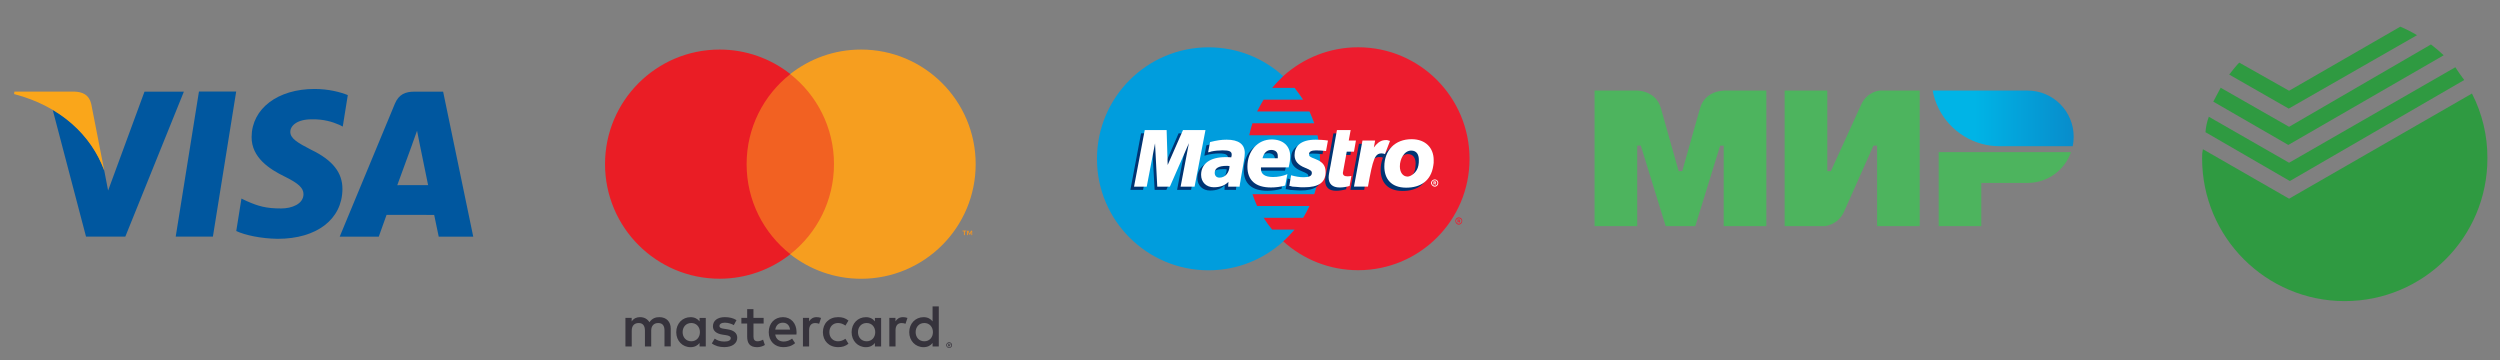 <?xml version="1.0" encoding="utf-8"?>
<!-- Generator: Adobe Illustrator 16.0.4, SVG Export Plug-In . SVG Version: 6.00 Build 0)  -->
<!DOCTYPE svg PUBLIC "-//W3C//DTD SVG 1.1//EN" "http://www.w3.org/Graphics/SVG/1.1/DTD/svg11.dtd">
<svg version="1.1" id="VISA_Brand_Mark" xmlns="http://www.w3.org/2000/svg" xmlns:xlink="http://www.w3.org/1999/xlink" x="0px"
	 y="0px" width="201.167px" height="29px" viewBox="0 0 201.167 29" enable-background="new 0 0 201.167 29" xml:space="preserve">
<rect x="0" y="0" width="201.167" height="29" fill="#808080" stroke="none"/>
<g>
	<g>
		<path fill="#00579F" d="M11.627,7.375l-2.928,7.958l-0.312-1.617C7.68,11.783,6.302,10.023,4.241,8.84l2.68,10.196h3.165
			l4.71-11.662L11.627,7.375"/>
		<polyline fill="#00579F" points="14.139,19.041 16.009,7.365 19.005,7.365 17.131,19.041 14.139,19.041 		"/>
		<path fill="#00579F" d="M27.986,7.651c-0.591-0.236-1.525-0.492-2.681-0.492c-2.961,0-5.042,1.583-5.059,3.851
			c-0.023,1.682,1.484,2.617,2.621,3.177c1.166,0.572,1.555,0.94,1.554,1.449c-0.014,0.781-0.936,1.138-1.796,1.138
			c-1.195,0-1.831-0.172-2.81-0.61l-0.387-0.185l-0.417,2.611c0.696,0.33,1.988,0.609,3.335,0.627c3.14,0,5.184-1.566,5.208-3.99
			c0.014-1.332-0.786-2.343-2.516-3.176c-1.044-0.54-1.691-0.899-1.678-1.447c0.002-0.485,0.542-1.003,1.713-1.003
			c0.979-0.02,1.684,0.207,2.24,0.448l0.267,0.136L27.986,7.651"/>
		<path fill="#00579F" d="M35.657,7.375h-2.311c-0.716,0-1.254,0.21-1.57,0.968l-4.441,10.7h3.143c0,0,0.515-1.439,0.628-1.755
			c0.344,0,3.396,0.005,3.831,0.005c0.093,0.409,0.366,1.75,0.366,1.75h2.778L35.657,7.375 M31.968,14.9
			c0.253-0.669,1.194-3.263,1.194-3.263c-0.019,0.031,0.242-0.677,0.397-1.116l0.2,1.009c0,0,0.573,2.786,0.69,3.368
			C33.986,14.9,32.553,14.9,31.968,14.9z"/>
		<path fill="#FAA61A" d="M5.983,7.37H1.158l-0.024,0.2c3.748,0.965,6.223,3.345,7.254,6.149L7.34,8.355
			C7.162,7.614,6.636,7.396,5.983,7.37z"/>
	</g>
</g>
<g>
	<path fill="#009DDD" d="M103.255,19.428c1.814-1.635,2.955-4.007,2.955-6.642c0-2.635-1.141-5.008-2.955-6.659
		c-1.58-1.442-3.688-2.32-6.006-2.32c-4.957,0-8.979,4.024-8.979,8.979c0,4.957,4.022,8.964,8.979,8.964
		C99.569,21.748,101.673,20.869,103.255,19.428L103.255,19.428z"/>
	<path fill="#009DDD" d="M103.255,19.428c1.814-1.635,2.955-4.007,2.955-6.642c0-2.635-1.141-5.008-2.955-6.659V19.428
		L103.255,19.428z"/>
	<path fill="#ED1C2E" d="M109.287,3.804c-2.318,0-4.431,0.879-6.029,2.32c-0.314,0.298-0.613,0.615-0.896,0.949h1.81
		c0.248,0.299,0.475,0.634,0.686,0.949h-3.18c-0.193,0.317-0.367,0.632-0.525,0.949h4.219c0.137,0.316,0.279,0.632,0.385,0.949
		h-4.975c-0.105,0.317-0.193,0.631-0.26,0.965h5.498c0.117,0.598,0.195,1.249,0.195,1.898c0,0.985-0.16,1.951-0.459,2.846h-4.973
		c0.108,0.316,0.229,0.633,0.37,0.948h4.218c-0.158,0.317-0.316,0.649-0.511,0.95h-3.182c0.211,0.332,0.44,0.649,0.686,0.947h1.81
		c-0.279,0.334-0.58,0.65-0.914,0.948c1.6,1.443,3.709,2.321,6.029,2.321c4.955,0,8.961-4.008,8.961-8.963
		C118.246,7.83,114.242,3.804,109.287,3.804L109.287,3.804z"/>
	<path fill="#ED1C2E" d="M117.106,17.775c0-0.155,0.121-0.281,0.278-0.281c0.16,0,0.281,0.124,0.281,0.281
		c0,0.158-0.119,0.3-0.281,0.3C117.227,18.075,117.106,17.934,117.106,17.775L117.106,17.775z M117.382,18.007
		c0.123,0,0.23-0.108,0.23-0.231c0-0.121-0.107-0.209-0.23-0.209c-0.12,0-0.225,0.088-0.225,0.209
		C117.16,17.898,117.262,18.007,117.382,18.007L117.382,18.007z M117.352,17.898h-0.069v-0.246h0.104c0.037,0,0.057,0,0.072,0.021
		c0.02,0,0.033,0.034,0.033,0.052c0,0.036-0.019,0.053-0.033,0.069l0.033,0.106h-0.068l-0.037-0.088h-0.027L117.352,17.898
		L117.352,17.898z M117.352,17.759h0.03c0,0,0.021,0,0.037,0c0,0,0.019-0.021,0.019-0.036l-0.019-0.018
		c-0.02-0.02-0.037-0.02-0.037-0.02h-0.03V17.759L117.352,17.759z"/>
	<polygon fill="#003473" points="95.841,15.28 94.716,15.28 95.384,11.783 93.856,15.28 92.91,15.28 92.712,11.8 91.977,15.28 
		90.958,15.28 91.817,10.729 93.591,10.729 93.612,13.54 94.839,10.729 96.723,10.729 	"/>
	<path fill="#003473" d="M108.319,15.229c-0.317,0.086-0.547,0.123-0.81,0.123c-0.561,0-0.879-0.281-0.879-0.81
		c0-0.106,0.021-0.229,0.035-0.331l0.068-0.369l0.057-0.281l0.504-2.829h1.107l-0.152,0.843h0.562l-0.146,0.896h-0.582l-0.293,1.545
		c0,0.071-0.022,0.124-0.022,0.157c0,0.195,0.125,0.266,0.39,0.266c0.122,0,0.229,0,0.301-0.035L108.319,15.229L108.319,15.229z"/>
	<path fill="#003473" d="M103.889,12.749c0,0.457,0.264,0.79,0.844,1.02c0.476,0.196,0.543,0.245,0.543,0.421
		c0,0.228-0.207,0.332-0.646,0.332c-0.355,0-0.656-0.053-1.021-0.156l-0.159,0.86h0.055l0.209,0.033
		c0.07,0.021,0.16,0.035,0.299,0.035c0.266,0.018,0.475,0.035,0.619,0.035c1.188,0,1.738-0.388,1.738-1.23
		c0-0.51-0.232-0.809-0.789-1.038c-0.478-0.176-0.529-0.229-0.529-0.406c0-0.193,0.195-0.299,0.541-0.299
		c0.229,0,0.529,0.019,0.826,0.052l0.16-0.843c-0.297-0.052-0.736-0.088-1.004-0.088C104.313,11.484,103.875,12.065,103.889,12.749
		L103.889,12.749z"/>
	<path fill="#003473" d="M99.46,15.28h-0.928l0.016-0.388c-0.28,0.301-0.67,0.44-1.178,0.44c-0.596,0-1.021-0.403-1.021-1.002
		c0-0.895,0.723-1.423,1.971-1.423c0.123,0,0.281,0,0.457,0.018c0.033-0.123,0.033-0.175,0.033-0.228
		c0-0.246-0.19-0.351-0.724-0.351c-0.315,0-0.668,0.052-0.914,0.105l-0.151,0.054l-0.108,0.017l0.157-0.825
		c0.562-0.159,0.933-0.212,1.334-0.212c0.97,0,1.478,0.388,1.478,1.089c0,0.195-0.021,0.317-0.107,0.74l-0.227,1.299l-0.035,0.245
		l-0.035,0.194l-0.02,0.124v0.104L99.46,15.28L99.46,15.28z M98.708,13.629c-0.123-0.021-0.174-0.021-0.265-0.021
		c-0.633,0-0.948,0.195-0.948,0.562c0,0.231,0.153,0.367,0.403,0.367C98.35,14.542,98.69,14.172,98.708,13.629L98.708,13.629z"/>
	<path fill="#003473" d="M103.121,15.193c-0.369,0.104-0.738,0.158-1.144,0.158c-1.25,0-1.897-0.584-1.897-1.671
		c0-1.264,0.825-2.195,1.948-2.195c0.933,0,1.511,0.528,1.511,1.336c0,0.282-0.035,0.544-0.142,0.914h-2.213
		c-0.022,0.069-0.022,0.087-0.022,0.123c0,0.424,0.336,0.65,0.983,0.65c0.408,0,0.76-0.068,1.158-0.246L103.121,15.193
		L103.121,15.193z M102.587,12.996c0-0.088,0-0.14,0-0.193c0-0.298-0.192-0.474-0.524-0.474c-0.353,0-0.615,0.229-0.719,0.667
		H102.587L102.587,12.996z"/>
	<path fill="#003473" d="M115.03,13.594c-0.153,1.229-1.018,1.773-2.159,1.773c-1.267,0-1.775-0.754-1.775-1.703
		c0-1.301,0.863-2.199,2.197-2.199c1.162,0,1.774,0.738,1.774,1.67C115.067,13.363,115.067,13.383,115.03,13.594L115.03,13.594z
		 M113.91,13.154c0-0.387-0.16-0.756-0.617-0.756c-0.562,0-0.933,0.686-0.933,1.267c0,0.507,0.248,0.842,0.647,0.842
		c0.248,0,0.761-0.334,0.865-0.912C113.887,13.471,113.91,13.312,113.91,13.154L113.91,13.154z"/>
	<path fill="#FFFFFF" d="M115.153,14.719c0-0.157,0.144-0.282,0.304-0.282c0.155,0,0.278,0.124,0.278,0.282
		c0,0.158-0.121,0.299-0.278,0.299C115.294,15.018,115.153,14.877,115.153,14.719L115.153,14.719z M115.457,14.945
		c0.121,0,0.209-0.105,0.209-0.229c0-0.121-0.088-0.211-0.209-0.211c-0.125,0-0.232,0.089-0.232,0.211
		C115.223,14.842,115.332,14.945,115.457,14.945L115.457,14.945z M115.417,14.842h-0.069v-0.246h0.108c0.031,0,0.051,0,0.064,0.018
		c0.02,0.018,0.035,0.034,0.035,0.053c0,0.034-0.018,0.069-0.051,0.069l0.051,0.106h-0.068l-0.033-0.089h-0.035L115.417,14.842
		L115.417,14.842z M115.417,14.7h0.037c0,0,0.015,0,0.031,0c0,0,0-0.017,0-0.034v-0.02c-0.018,0-0.031,0-0.055,0h-0.016
		L115.417,14.7L115.417,14.7z"/>
	<polygon fill="#FFFFFF" points="96.125,15.018 95,15.018 95.667,11.52 94.137,15.018 93.121,15.018 92.942,11.537 92.274,15.018 
		91.253,15.018 92.114,10.465 93.875,10.465 93.96,13.277 95.192,10.465 97.001,10.465 	"/>
	<path fill="#FFFFFF" d="M108.598,14.964c-0.315,0.089-0.541,0.122-0.806,0.122c-0.563,0-0.881-0.281-0.881-0.807
		c0-0.108,0.017-0.211,0.035-0.334l0.068-0.367l0.055-0.283l0.51-2.83h1.104l-0.154,0.844h0.578l-0.157,0.896h-0.582l-0.283,1.547
		c-0.019,0.068-0.029,0.122-0.029,0.157c0,0.193,0.121,0.281,0.383,0.281c0.119,0,0.229-0.019,0.303-0.035L108.598,14.964
		L108.598,14.964z"/>
	<path fill="#003473" d="M111.464,12.381l-0.02-0.124l0.213-0.58c-0.057,0-0.07,0-0.092-0.019c-0.051,0-0.088-0.018-0.088-0.018
		c-0.033,0-0.066,0-0.109,0c-0.365,0-0.627,0.158-0.979,0.599l0.121-0.669h-1.16l-0.686,3.708h1.106
		c0.156-0.861,0.229-1.335,0.313-1.74c0.146-0.666,0.636-0.966,1.004-0.894c0.035,0,0.072,0,0.125,0.017l0.066,0.035L111.464,12.381
		L111.464,12.381z"/>
	<path fill="#FFFFFF" d="M111.848,11.343c-0.086-0.035-0.106-0.035-0.121-0.035c-0.056-0.018-0.088-0.018-0.088-0.036
		c-0.035,0-0.07,0-0.121,0c-0.371,0-0.636,0.158-0.97,0.598l0.105-0.562h-1.018l-0.684,3.706h1.125
		c0.405-2.269,0.562-2.67,1.104-2.67c0.034,0,0.088,0.018,0.142,0.018l0.122,0.035L111.848,11.343L111.848,11.343z"/>
	<path fill="#FFFFFF" d="M104.169,12.485c0,0.458,0.267,0.792,0.859,1.021c0.459,0.192,0.531,0.248,0.531,0.421
		c0,0.229-0.215,0.334-0.65,0.334c-0.334,0-0.65-0.053-1.02-0.158l-0.143,0.862h0.057l0.193,0.051c0.071,0,0.176,0.021,0.299,0.021
		c0.266,0.034,0.475,0.034,0.633,0.034c1.178,0,1.74-0.385,1.74-1.23c0-0.512-0.23-0.809-0.81-1.038
		c-0.471-0.175-0.524-0.229-0.524-0.404c0-0.194,0.192-0.3,0.561-0.3c0.211,0,0.527,0.019,0.807,0.054l0.154-0.843
		c-0.295-0.052-0.736-0.07-0.98-0.07C104.612,11.239,104.169,11.8,104.169,12.485L104.169,12.485z"/>
	<path fill="#FFFFFF" d="M99.746,15.018h-0.92l0.022-0.389c-0.281,0.299-0.668,0.439-1.179,0.439c-0.598,0-1.02-0.404-1.02-1
		c0-0.897,0.721-1.425,1.971-1.425c0.121,0,0.281,0,0.453,0.017c0.037-0.124,0.037-0.176,0.037-0.228
		c0-0.245-0.195-0.334-0.723-0.334c-0.316,0-0.67,0.036-0.912,0.09l-0.156,0.051l-0.107,0.019l0.156-0.826
		c0.562-0.14,0.914-0.192,1.336-0.192c0.965,0,1.459,0.368,1.459,1.072c0,0.194-0.021,0.334-0.088,0.735l-0.229,1.319l-0.035,0.231
		l-0.037,0.194l-0.016,0.122L99.746,15.018L99.746,15.018z M98.938,13.363c-0.125-0.017-0.179-0.017-0.246-0.017
		c-0.631,0-0.948,0.191-0.948,0.562c0,0.229,0.139,0.386,0.385,0.386C98.583,14.295,98.917,13.909,98.938,13.363L98.938,13.363z"/>
	<path fill="#FFFFFF" d="M103.416,14.93c-0.386,0.105-0.754,0.155-1.144,0.155c-1.248,0-1.897-0.581-1.897-1.669
		c0-1.264,0.826-2.195,1.953-2.195c0.914,0,1.489,0.526,1.489,1.335c0,0.281-0.032,0.545-0.123,0.914h-2.228
		c0,0.069,0,0.086,0,0.124c0,0.421,0.318,0.649,0.97,0.649c0.399,0,0.771-0.07,1.158-0.229L103.416,14.93L103.416,14.93z
		 M102.819,12.733c0-0.07,0-0.141,0-0.194c0-0.298-0.194-0.474-0.53-0.474c-0.349,0-0.595,0.246-0.699,0.668H102.819L102.819,12.733
		z"/>
	<path fill="#FFFFFF" d="M115.332,13.329c-0.179,1.232-1.037,1.772-2.181,1.772c-1.248,0-1.758-0.755-1.758-1.705
		c0-1.301,0.86-2.196,2.194-2.196c1.16,0,1.777,0.738,1.777,1.669C115.367,13.103,115.367,13.12,115.332,13.329L115.332,13.329z
		 M114.169,12.855c0-0.387-0.157-0.738-0.612-0.738c-0.563,0-0.914,0.667-0.914,1.266c0,0.492,0.241,0.826,0.627,0.826
		c0.248,0,0.772-0.334,0.864-0.896C114.169,13.171,114.169,13.014,114.169,12.855L114.169,12.855z"/>
</g>
<g>
	<g transform="translate(1565.7 -1106.8)">
		<g>
			<g transform="matrix(3.144 0 0 3.144 -4835.7 -1027.6)">
				<g transform="matrix(1.25 0 0 -1.25 1103.2 710.77)">
					<path fill="#F6951E" d="M-30.594,20.698v0.09h-0.024l-0.027-0.062l-0.027,0.062h-0.024v-0.09h0.017v0.07l0.026-0.059h0.018
						l0.026,0.059v-0.07H-30.594z M-30.744,20.698v0.076h0.03v0.016h-0.078v-0.016h0.03v-0.076H-30.744z"/>
				</g>
				<path fill="#F26122" d="M1061.587,685.388h-2.566v-4.612h2.566V685.388z"/>
				<g transform="matrix(1.25 0 0 -1.25 1064.5 698.59)">
					<path fill="#EA1D25" d="M-4.252,12.407c0,0.749,0.35,1.415,0.896,1.844c-0.399,0.314-0.902,0.502-1.449,0.502
						c-1.296,0-2.346-1.051-2.346-2.345c0-1.296,1.05-2.347,2.346-2.347c0.547,0,1.051,0.188,1.449,0.502
						C-3.902,10.992-4.252,11.658-4.252,12.407"/>
				</g>
				<g transform="matrix(1.25 0 0 -1.25 1103.8 698.59)">
					<path fill="#F69E1F" d="M-31.002,12.407c0-1.296-1.05-2.347-2.346-2.347c-0.547,0-1.051,0.188-1.451,0.502
						c0.546,0.43,0.896,1.096,0.896,1.845c0,0.749-0.35,1.415-0.896,1.844c0.399,0.314,0.902,0.502,1.451,0.502
						C-32.052,14.753-31.002,13.702-31.002,12.407"/>
				</g>
			</g>
		</g>
	</g>
	<g transform="matrix(1.25 0 0 -1.25 1102.5 727.74)">
		<path fill="#36333C" d="M-820.93,560.03v-0.047h0.041c0.009,0,0.018,0.002,0.024,0.005c0.004,0.002,0.007,0.011,0.007,0.02
			c0,0.005-0.003,0.013-0.007,0.016c-0.006,0.005-0.014,0.005-0.024,0.005L-820.93,560.03L-820.93,560.03z M-820.888,560.061
			c0.023,0,0.038-0.006,0.05-0.014c0.013-0.011,0.018-0.023,0.018-0.038c0-0.017-0.004-0.028-0.014-0.034
			c-0.01-0.009-0.023-0.015-0.04-0.02l0.055-0.061h-0.043l-0.052,0.061h-0.016v-0.061h-0.036v0.17h0.078V560.061z M-820.9,559.833
			c0.021,0,0.038,0.002,0.055,0.009c0.016,0.008,0.032,0.019,0.045,0.031c0.013,0.011,0.023,0.028,0.03,0.044
			c0.007,0.017,0.011,0.035,0.011,0.057c0,0.017-0.003,0.038-0.011,0.055c-0.007,0.017-0.018,0.031-0.03,0.045
			c-0.013,0.012-0.029,0.024-0.045,0.031c-0.017,0.005-0.036,0.012-0.055,0.012c-0.02,0-0.038-0.006-0.057-0.012
			c-0.016-0.005-0.033-0.017-0.045-0.031c-0.012-0.013-0.023-0.027-0.03-0.045c-0.006-0.019-0.01-0.037-0.01-0.055
			c0-0.02,0.004-0.04,0.01-0.057c0.007-0.016,0.016-0.033,0.03-0.044c0.013-0.013,0.028-0.023,0.045-0.031
			C-820.938,559.835-820.92,559.833-820.9,559.833 M-820.9,560.159c0.027,0,0.05-0.006,0.073-0.014
			c0.024-0.013,0.043-0.023,0.06-0.041c0.017-0.017,0.029-0.037,0.039-0.059c0.01-0.023,0.015-0.044,0.015-0.07
			s-0.005-0.051-0.015-0.07c-0.009-0.023-0.022-0.042-0.039-0.059c-0.017-0.016-0.036-0.03-0.06-0.038
			c-0.022-0.011-0.046-0.016-0.073-0.016c-0.026,0-0.05,0.005-0.073,0.016c-0.023,0.009-0.043,0.022-0.06,0.038
			c-0.017,0.017-0.03,0.034-0.039,0.059c-0.01,0.02-0.016,0.044-0.016,0.07s0.005,0.047,0.016,0.07
			c0.009,0.023,0.023,0.042,0.039,0.059c0.016,0.016,0.036,0.028,0.06,0.041C-820.95,560.152-820.926,560.159-820.9,560.159
			 M-838.057,560.811c0,0.323,0.211,0.588,0.559,0.588c0.33,0,0.554-0.255,0.554-0.588c0-0.336-0.224-0.589-0.554-0.589
			C-837.846,560.222-838.057,560.487-838.057,560.811 M-836.567,560.811v0.916h-0.4v-0.221c-0.127,0.163-0.318,0.269-0.582,0.269
			c-0.514,0-0.919-0.404-0.919-0.965c0-0.564,0.405-0.967,0.919-0.967c0.263,0,0.455,0.105,0.582,0.27v-0.223h0.4V560.811z
			 M-823.057,560.811c0,0.323,0.213,0.588,0.559,0.588c0.331,0,0.554-0.255,0.554-0.588c0-0.336-0.223-0.589-0.554-0.589
			C-822.844,560.222-823.057,560.487-823.057,560.811 M-821.567,560.811v1.658h-0.4v-0.963c-0.127,0.164-0.318,0.269-0.581,0.269
			c-0.516,0-0.921-0.404-0.921-0.965c0-0.564,0.404-0.967,0.921-0.967c0.262,0,0.454,0.105,0.581,0.27v-0.223h0.4V560.811z
			 M-831.605,561.419c0.257,0,0.425-0.161,0.466-0.445h-0.956C-832.05,561.237-831.889,561.419-831.605,561.419 M-831.596,561.776
			c-0.539,0-0.917-0.391-0.917-0.966c0-0.587,0.393-0.966,0.943-0.966c0.278,0,0.532,0.07,0.755,0.259l-0.195,0.294
			c-0.156-0.123-0.351-0.191-0.536-0.191c-0.257,0-0.492,0.12-0.55,0.45h1.366c0.003,0.052,0.008,0.098,0.008,0.154
			C-830.728,561.386-831.082,561.776-831.596,561.776 M-826.769,560.811c0,0.323,0.211,0.588,0.559,0.588
			c0.33,0,0.552-0.255,0.552-0.588c0-0.336-0.222-0.589-0.552-0.589C-826.558,560.222-826.769,560.487-826.769,560.811
			 M-825.279,560.811v0.916h-0.4v-0.221c-0.127,0.163-0.319,0.269-0.58,0.269c-0.517,0-0.92-0.404-0.92-0.965
			c0-0.564,0.404-0.967,0.92-0.967c0.261,0,0.454,0.105,0.58,0.27v-0.223h0.4V560.811z M-829.027,560.811
			c0-0.561,0.389-0.966,0.982-0.966c0.276,0,0.462,0.064,0.663,0.219l-0.195,0.321c-0.148-0.106-0.307-0.163-0.48-0.163
			c-0.318,0.002-0.554,0.234-0.554,0.589s0.234,0.585,0.554,0.588c0.173,0,0.332-0.059,0.48-0.166l0.195,0.324
			c-0.202,0.157-0.386,0.22-0.663,0.22C-828.638,561.776-829.027,561.369-829.027,560.811 M-823.87,561.776
			c-0.232,0-0.382-0.108-0.485-0.27v0.223h-0.396v-1.839h0.4v1.033c0,0.302,0.131,0.473,0.392,0.473c0.081,0,0.165-0.013,0.25-0.047
			l0.125,0.377C-823.674,561.762-823.79,561.776-823.87,561.776 M-834.59,561.583c-0.192,0.13-0.458,0.194-0.75,0.194
			c-0.466,0-0.766-0.223-0.766-0.591c0-0.297,0.225-0.48,0.637-0.539l0.187-0.028c0.221-0.032,0.323-0.091,0.323-0.194
			c0-0.141-0.146-0.22-0.419-0.22c-0.276,0-0.477,0.087-0.612,0.189l-0.188-0.309c0.218-0.162,0.496-0.239,0.796-0.239
			c0.532,0,0.84,0.25,0.84,0.602c0,0.322-0.243,0.49-0.644,0.548l-0.188,0.029c-0.172,0.023-0.312,0.055-0.312,0.182
			c0,0.132,0.132,0.213,0.351,0.213c0.235,0,0.461-0.091,0.573-0.158L-834.59,561.583z M-829.432,561.776
			c-0.23,0-0.382-0.108-0.484-0.27v0.223h-0.396v-1.839h0.398v1.033c0,0.302,0.133,0.473,0.395,0.473c0.08,0,0.165-0.013,0.25-0.047
			l0.123,0.377C-829.235,561.762-829.35,561.776-829.432,561.776 M-832.843,561.73h-0.654v0.561h-0.405v-0.561h-0.373v-0.366h0.373
			v-0.839c0-0.426,0.167-0.682,0.64-0.682c0.172,0,0.372,0.055,0.5,0.142l-0.116,0.343c-0.12-0.068-0.25-0.106-0.354-0.106
			c-0.199,0-0.264,0.125-0.264,0.309v0.834h0.654v0.364H-832.843z M-838.822,559.891v1.155c0,0.433-0.278,0.727-0.723,0.73
			c-0.236,0.005-0.477-0.07-0.647-0.326c-0.128,0.202-0.328,0.326-0.606,0.326c-0.198,0-0.389-0.059-0.539-0.274v0.227h-0.402
			v-1.838h0.406v1.02c0,0.32,0.177,0.487,0.45,0.487c0.264,0,0.399-0.173,0.399-0.484v-1.023h0.404v1.02
			c0,0.32,0.185,0.487,0.451,0.487c0.273,0,0.404-0.17,0.404-0.481v-1.023h0.404L-838.822,559.891L-838.822,559.891z"/>
	</g>
</g>
<g>
	<g id="g5">
		<path id="path7" fill="#4DB45E" d="M138.699,7.287v0.007c-0.004,0-1.507-0.007-1.905,1.428c-0.366,1.313-1.401,4.943-1.43,5.05
			h-0.286c0,0-1.059-3.715-1.429-5.057c-0.401-1.435-1.907-1.428-1.907-1.428h-3.432v10.909h3.432v-6.479h0.145h0.142l2.003,6.479
			h2.381l2.001-6.474h0.286v6.474h3.432V7.287H138.699z"/>
	</g>
	<g id="g9">
		<path id="path11" fill="#4DB45E" d="M151.231,7.287c0,0-1.009,0.092-1.474,1.143l-2.434,5.342h-0.285V7.287h-3.434v10.909h3.24
			l0,0c0,0,1.054-0.095,1.531-1.145l2.377-5.335h0.292v6.479h3.427V7.287H151.231z"/>
	</g>
	<g id="g13">
		<path id="path15" fill="#4DB45E" d="M156,12.24v5.956h3.428V14.72h3.717c1.62,0,2.992-1.03,3.505-2.479H156z"/>
	</g>
	<g id="g17">
		
			<linearGradient id="path24_1_" gradientUnits="userSpaceOnUse" x1="155.376" y1="18.527" x2="166.722" y2="18.527" gradientTransform="matrix(1 0 0 -1 0.14 28.054)">
			<stop  offset="0.3" style="stop-color:#00B4E6"/>
			<stop  offset="1" style="stop-color:#088CCB"/>
		</linearGradient>
		<path id="path24" fill="url(#path24_1_)" d="M163.144,7.287h-7.627c0.377,2.079,1.941,3.744,3.95,4.289l0,0
			c0.462,0.123,0.94,0.19,1.435,0.19h5.883c0.051-0.249,0.077-0.502,0.077-0.762C166.862,8.948,165.203,7.287,163.144,7.287z"/>
	</g>
</g>
<g>
	<path fill="#2F9A41" d="M198.287,6.438c-0.249-0.342-0.497-0.683-0.715-1.027l-13.377,7.684l-6.458-3.702
		c-0.146,0.399-0.238,0.818-0.269,1.244l6.789,3.93L198.287,6.438z"/>
	<path fill="#2F9A41" d="M184.195,15.987l-6.937-3.983c-0.051,0.245-0.072,0.496-0.061,0.746c0,6.34,5.139,11.479,11.478,11.479
		c6.341,0,11.479-5.14,11.479-11.479c0.013-1.816-0.414-3.609-1.243-5.225L184.195,15.987z"/>
	<path fill="#2F9A41" d="M196.637,4.447c-0.327-0.308-0.67-0.599-1.026-0.871l-11.416,6.627L178.69,7.06
		c-0.186,0.341-0.374,0.715-0.593,1.119l6.036,3.484L196.637,4.447z"/>
	<path fill="#2F9A41" d="M194.491,2.83c-0.432-0.258-0.881-0.487-1.346-0.684l-8.95,5.156l-4.011-2.264
		c-0.269,0.269-0.538,0.623-0.807,0.963l4.788,2.739L194.491,2.83z"/>
</g>
</svg>
